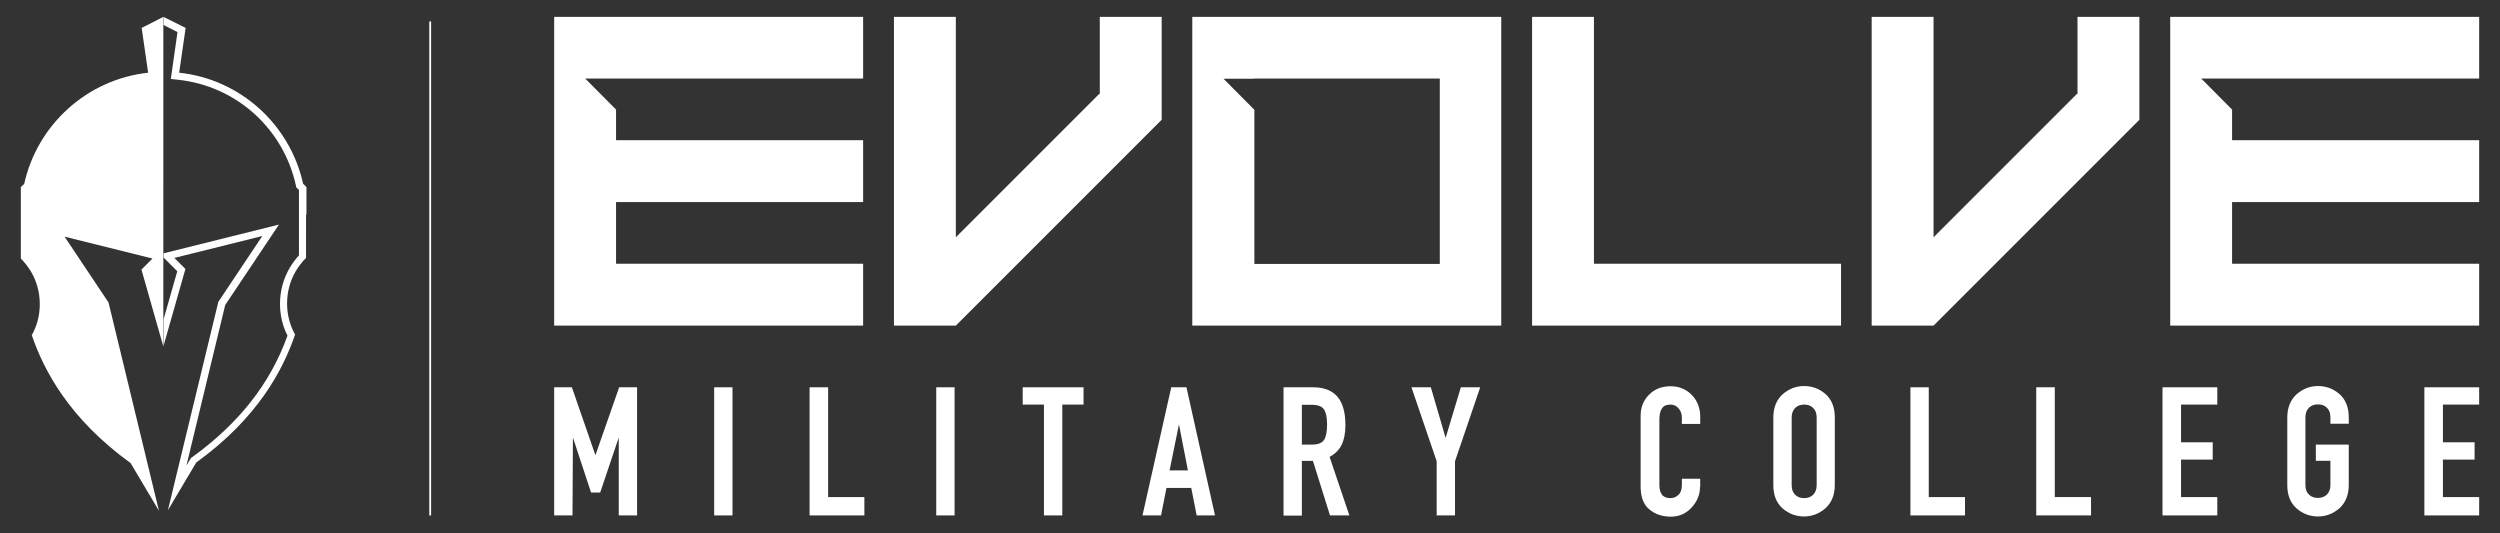 <?xml version="1.0" encoding="UTF-8"?> <!-- Generator: Adobe Illustrator 23.0.4, SVG Export Plug-In . SVG Version: 6.00 Build 0) --> <svg xmlns="http://www.w3.org/2000/svg" xmlns:xlink="http://www.w3.org/1999/xlink" id="Layer_1" x="0px" y="0px" viewBox="0 0 1200 256" style="enable-background:new 0 0 1200 256;" xml:space="preserve"><rect x="0" y="0" width="1200" height="256" fill="#333333" stroke="none"/> <style type="text/css"> .st0{fill:#FFFFFF;stroke:#FFFFFF;stroke-width:0.879;stroke-miterlimit:10;} .st1{fill:#FFFFFF;} </style> <g> <line class="st0" x1="206.5" y1="10.3" x2="206.5" y2="247.4"></line> <g> <path class="st1" d="M266,185.9h8.5l11.3,32.6l11.4-32.6h8.6v61.5h-8.8l0-37.4l-8.9,26.4l-4.4,0L275,210l-0.2,37.4H266V185.9z"></path> <path class="st1" d="M342.8,185.9h8.8v61.5h-8.8V185.9z"></path> <path class="st1" d="M388.7,185.9h8.8v52.7h17.4v8.8h-26.3V185.9z"></path> <path class="st1" d="M449.4,185.9h8.8v61.5h-8.8V185.9z"></path> <path class="st1" d="M501.1,194.2h-10.2v-8.3h29.2v8.3h-10.2v53.2h-8.8V194.2z"></path> <path class="st1" d="M562.2,185.9h7.3l13.7,61.5l-8.8,0l-2.6-13.2h-11.9l-2.6,13.2l-8.9,0L562.2,185.9z M565.9,203.7l-4.5,22.1 h8.8L565.9,203.7z"></path> <path class="st1" d="M616.1,185.9h14.2c10.4,0,15.5,6,15.5,18.1c0,3.7-0.6,6.9-1.7,9.3c-1.2,2.5-3.1,4.5-5.9,6l9.5,28.1l-9.3,0 l-8.2-26.2l-5.3,0v26.3h-8.8V185.9z M624.9,213.4h5c2.8,0,4.7-0.8,5.7-2.3c0.9-1.5,1.4-4,1.4-7.3c0-3.4-0.5-5.8-1.5-7.3 c-1-1.5-3-2.2-6-2.2h-4.6V213.4z"></path> <path class="st1" d="M689.6,221.4l-12.1-35.5l9.3,0l7.1,24.3l7.3-24.3l9.3,0l-12.1,35.5l0,26h-8.8L689.6,221.4z"></path> <path class="st1" d="M816,233.7c0,3.8-1.4,7.1-4.1,10c-2.7,2.9-6,4.3-9.9,4.3c-4,0-7.4-1.1-10.2-3.4c-2.9-2.3-4.3-6-4.3-11.1 v-33.9c0-4,1.3-7.4,4-10.1c2.6-2.7,6.1-4.1,10.4-4.1c4,0,7.4,1.4,10.1,4.1c2.7,2.8,4.1,6.3,4.1,10.5v3.5h-8.8v-2.9 c0-1.8-0.5-3.3-1.5-4.5c-1-1.2-2.3-1.9-3.9-1.9c-2,0-3.4,0.6-4.2,1.9c-0.8,1.2-1.2,3-1.2,5.3v31.4c0,2,0.4,3.5,1.2,4.6 c0.8,1.1,2.2,1.7,4.1,1.7c1.4,0,2.7-0.5,3.8-1.5c1.1-1,1.7-2.6,1.7-4.8v-3h8.8V233.7z"></path> <path class="st1" d="M851.2,200.4c0-4.7,1.5-8.4,4.4-11.1c3-2.6,6.4-4,10.3-4c4,0,7.4,1.3,10.4,3.9c2.9,2.6,4.4,6.3,4.4,11.1v32.5 c0,4.7-1.5,8.4-4.4,11.1c-3,2.6-6.4,4-10.3,4c-4,0-7.4-1.3-10.4-3.9c-2.9-2.6-4.4-6.3-4.4-11.1V200.4z M860,232.9 c0,2,0.6,3.6,1.7,4.6c1.1,1.1,2.5,1.6,4.3,1.6c1.7,0,3.2-0.5,4.3-1.6c1.1-1.1,1.7-2.6,1.7-4.6v-32.5c0-2-0.6-3.6-1.7-4.6 c-1.1-1.1-2.5-1.6-4.3-1.6c-1.7,0-3.2,0.5-4.3,1.6c-1.1,1.1-1.7,2.6-1.7,4.6V232.9z"></path> <path class="st1" d="M917,185.9h8.8v52.7h17.4v8.8H917V185.9z"></path> <path class="st1" d="M977.5,185.9h8.8v52.7h17.4v8.8h-26.3V185.9z"></path> <path class="st1" d="M1038,185.9h26.3v8.3h-17.4v18.1h15.2v8.3h-15.2v18h17.4v8.8H1038V185.9z"></path> <path class="st1" d="M1097.9,200.4c0-4.7,1.5-8.4,4.4-11.1c3-2.6,6.4-4,10.3-4c4,0,7.4,1.3,10.4,3.9c2.9,2.6,4.4,6.3,4.4,11.1v3.1 h-8.8v-3.1c0-2-0.6-3.6-1.7-4.6c-1.1-1.1-2.5-1.6-4.3-1.6c-1.7,0-3.2,0.5-4.3,1.6c-1.1,1.1-1.7,2.6-1.7,4.6v32.5 c0,2,0.6,3.6,1.7,4.6c1.1,1.1,2.5,1.6,4.3,1.6c1.7,0,3.2-0.5,4.3-1.6c1.1-1.1,1.7-2.6,1.7-4.6v-11.6h-7v-7.8h15.8v19.4 c0,4.7-1.5,8.4-4.4,11.1c-3,2.6-6.4,4-10.3,4c-4,0-7.4-1.3-10.4-3.9c-2.9-2.6-4.4-6.3-4.4-11.1V200.4z"></path> <path class="st1" d="M1163.7,185.9h26.3v8.3h-17.4v18.1h15.2v8.3h-15.2v18h17.4v8.8h-26.3V185.9z"></path> </g> <g> <g> <path class="st1" d="M527.9,45.2l-0.2-0.2l-68.9,68.9V8.1h-29.7v148.2h29.2l0,0l0,0h0.5l98.8-98.8V15V8.1h-29.7V45.2z M266,156.3 h148.3v-29.7H295.7V97h118.6V67.3H295.7V52.6l-14.8-14.9h14.8h118.6V8.1H266V156.3z M1190,37.7V8.1h-148.3v148.2H1190v-29.7 h-118.6V97H1190V67.3h-118.6V52.6l-14.8-14.9h14.8H1190z M572.3,156.3h148.3V8.1H572.3V156.3z M602.1,37.7h89v89h-89v-74 l-14.8-14.9H602.1z M997.2,45.2l-0.2-0.2l-68.9,68.9V8.1h-29.7v148.2h29.2l0,0l0,0h0.5l98.8-98.8V15V8.1h-29.7V45.2z M765.1,8.1 h-29.7v148.2h148.3v-29.7H765.1V8.1z"></path> </g> </g> <path class="st1" d="M147.1,103v-7.9l0-5.3l-1.6-1.6C139.2,59.8,115.4,38,86,34.9l3.1-21.5L78.5,8.1V12l6.7,3.4L82,37.9l3.6,0.4 c27.8,3,50.4,23.4,56.4,50.6l0.2,1l1.3,1.3l0,31.4c-1.7,1.8-3.1,3.8-4.4,5.9c-3.1,5.3-4.7,11.3-4.7,17.4c0,5.3,1.2,10.5,3.6,15.2 c-8.2,22.9-23.2,42-45.7,58.3l-0.6,0.4l-2.2,3.6l18.6-77l25.8-38.6l-55.4,13.8v2l6.6,6.6l-6.6,23.1v12.7l10.5-36.9l-5.3-5.3 l42.2-10.5l-21.1,31.6l-24.2,100l13.6-22.9c29.8-21.5,41.7-44.7,47.4-61.3h0.1c-2.5-4.4-3.9-9.6-3.9-15c0-5.7,1.5-11,4.2-15.6 c1.4-2.3,3-4.4,4.9-6.3V103L147.1,103C147.1,103,147.1,103,147.1,103z"></path> <path class="st1" d="M68,13.4l3.1,21.5c-29.4,3.2-53.2,25-59.5,53.4L10,89.8l0,5.3v7.9c0,0,0,0,0,0l0,0v21.1c1.9,1.9,3.5,4,4.9,6.3 c2.7,4.6,4.2,9.9,4.2,15.6c0,5.5-1.4,10.6-3.9,15h0.1c5.7,16.6,17.7,39.8,47.4,61.3l13.6,22.9l-24.2-100l-21.1-31.6l42.2,10.5 l-5.3,5.3l10.5,36.9V87.1v-28V45V34.5V8.1L68,13.4z"></path> </g> </svg> 
